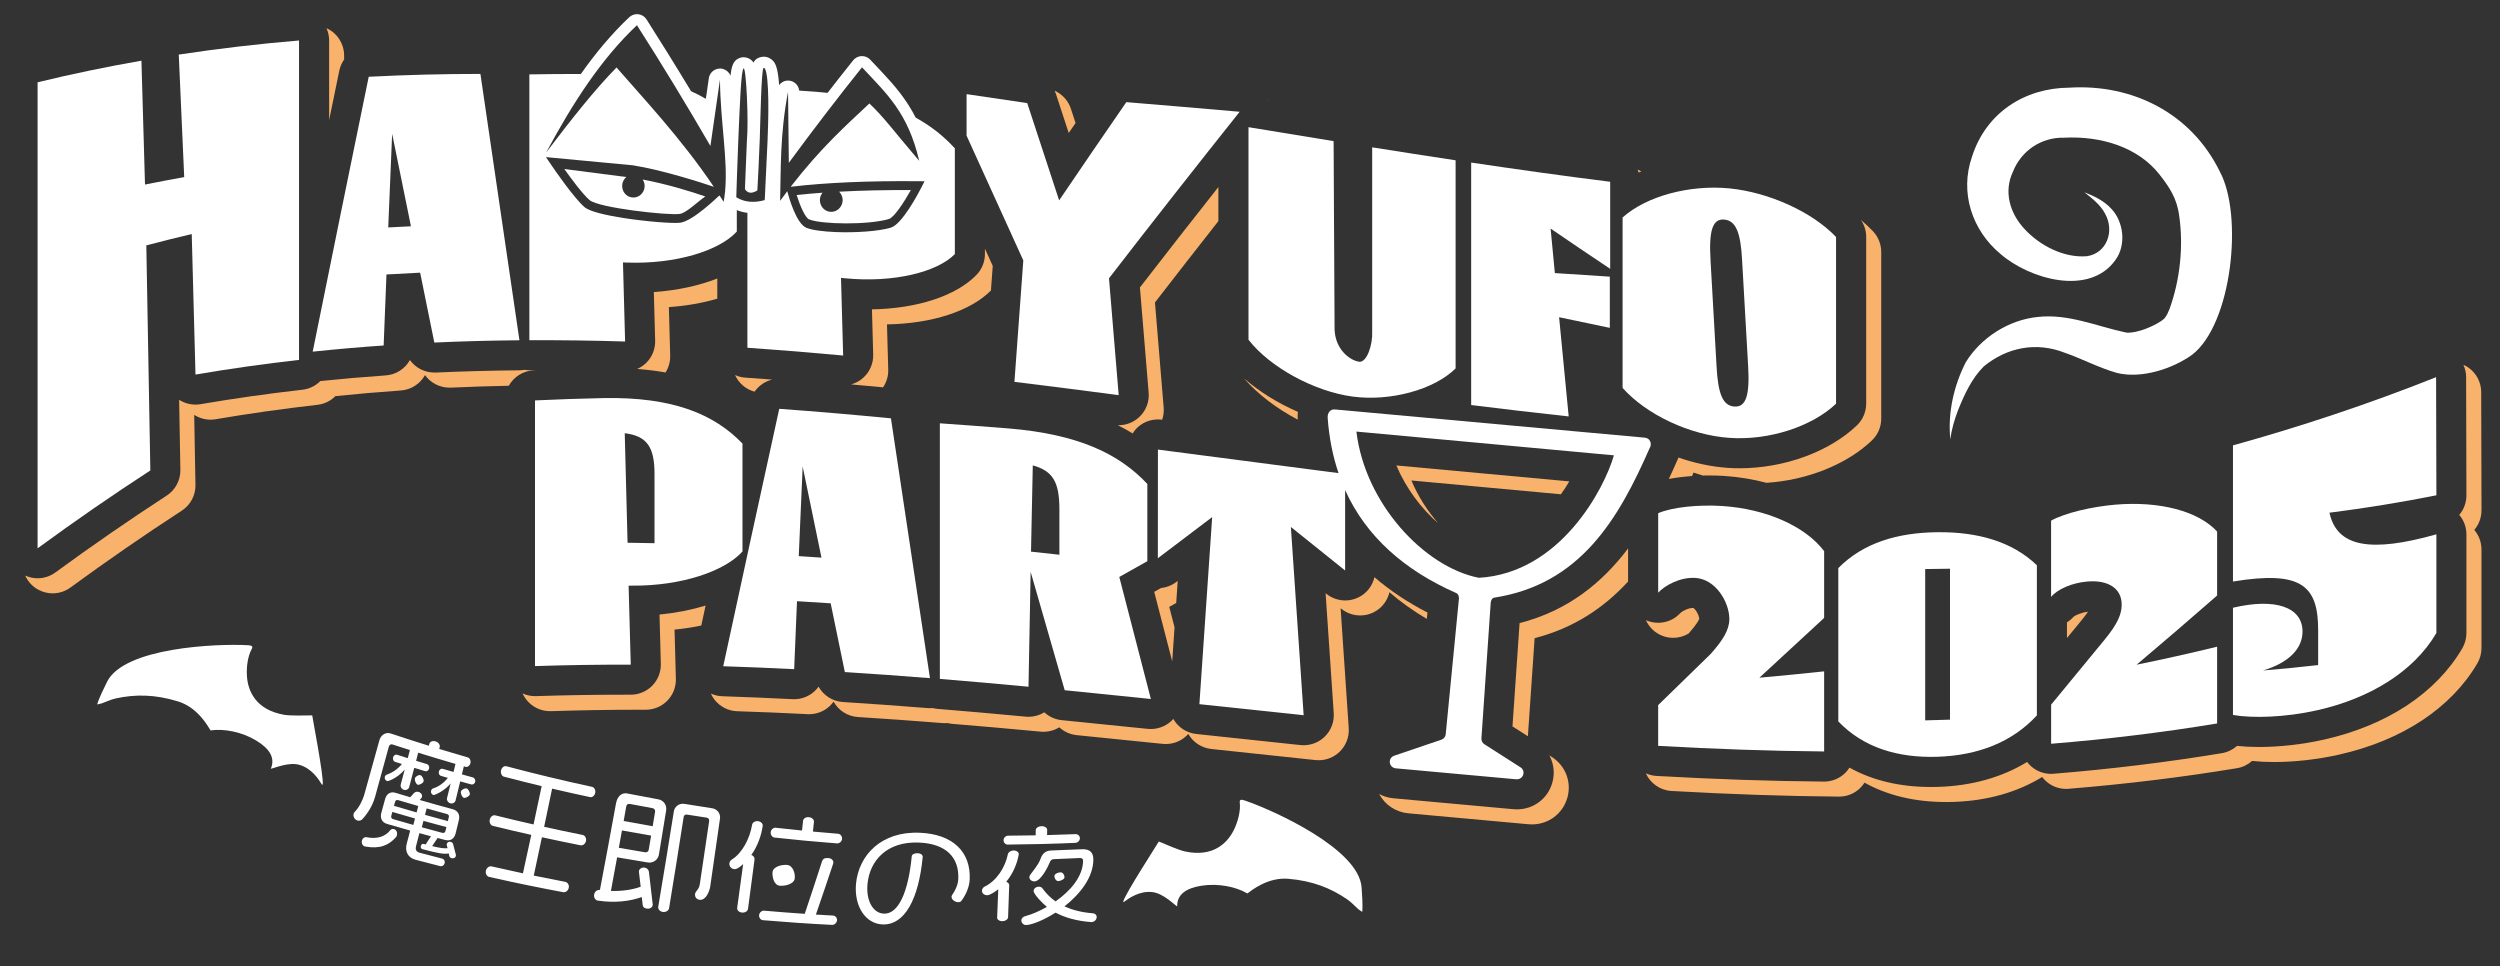<?xml version="1.0" encoding="UTF-8"?><svg id="a" xmlns="http://www.w3.org/2000/svg" width="665" height="257" viewBox="0 0 665 257"><rect x="0" y="0" width="665" height="257" fill="#333333" stroke="none"/><defs><style>.j{fill:#fff;}.k{fill:none;}.l{fill:#f9b26b;}</style></defs><g id="b"><path class="k" d="M236.28,98.33c.05,1.69-.45,3.34-1.38,4.72.96.09,1.91.18,2.88.28,2.66.26,4.94,1.82,6.2,4.05.18-.21.38-.41.58-.61,1.49-1.39,3.44-2.15,5.46-2.15.18,0,.37,0,.55.02,3.97.27,8.1.58,12.33.9-.76-1.33-1.15-2.9-1.03-4.54l1.73-23.71c-5.44,5.48-15.7,8.82-27.65,9.02l.33,12.03Z"/><path class="k" d="M178.28,94.61c.04,1.59-.4,3.14-1.23,4.47,8.79,1.57,16.03,4.72,22.06,9.58.12-.54.24-1.08.36-1.62.23-1.05.66-2,1.25-2.84-2.33-.63-4.22-2.28-5.19-4.43-2.79-1.26-4.71-4.06-4.71-7.29v-13.02c-3.93,1.15-8.29,1.92-12.88,2.24l.35,12.92Z"/><path class="k" d="M382.6,139.23c3.67,3.19,7.63,5.44,11.35,6.39,9.59-.96,16.64-7.58,21.26-14.14l-39.78-3.67c1.79,4.25,4.3,8.13,7.17,11.42Z"/><path class="k" d="M309.55,108.45c.09,1.1-.06,2.19-.4,3.21,6.95.9,13.91,1.81,20.86,2.73,5.23.69,10.45,1.36,15.68,2.04-.22-1.56-.39-3.14-.5-4.75,0-.02,0-.04,0-.06-5.61-2.95-10.65-6.76-14.29-10.99-1.94-1.7-3.69-3.5-5.13-5.37-1.08-1.4-1.67-3.12-1.67-4.89v-31.53c-5.74,7.3-11.38,14.53-16.87,21.63l2.32,27.99Z"/><path class="k" d="M450.26,126.2c-.06.15-.13.3-.2.44,1.06-.07,2.03-.12,2.87-.14-.83-.24-1.66-.51-2.49-.79-.06.16-.11.33-.18.49Z"/><path class="k" d="M311.02,161.43c.47,1.81.94,3.62,1.41,5.43.15-2.15.29-4.3.44-6.45,0,0-.02,0-.03,0-.61.34-1.21.68-1.82,1.02Z"/><path class="l" d="M87.54,32c.9-4.4,1.81-8.81,2.71-13.19.23-1.1.68-2.11,1.29-2.99v-1.04c0-2.24-.94-4.37-2.58-5.89-.63-.58-1.35-1.05-2.12-1.39.46,1.02.71,2.14.71,3.28v21.23Z"/><path class="l" d="M141.94,98.51c.22-.01.44-.02.66-.03-.92,0-1.78,0-1.79,0-.43,0-.85-.04-1.27-.11-.43.07-.86.12-1.29.13-7.56.07-15.08.27-22.35.6-.12,0-.25,0-.37,0-2.63,0-5.03-1.29-6.49-3.33-1.28,2.29-3.66,3.9-6.44,4.09-5.84.41-11.68.91-17.39,1.5-1.24,1.25-2.9,2.1-4.77,2.31-9.15,1.04-18.27,2.33-27.09,3.84-.45.08-.9.11-1.35.11-1.54,0-3.05-.44-4.35-1.28l.33,18.64c.05,2.76-1.33,5.35-3.64,6.85-9.96,6.48-19.93,13.36-29.62,20.45-1.4,1.02-3.06,1.54-4.73,1.54-1.12,0-2.24-.25-3.29-.72.74,1.64,2.01,3.02,3.68,3.86,1.14.58,2.38.87,3.62.87,1.67,0,3.33-.52,4.73-1.54,9.69-7.09,19.66-13.98,29.62-20.45,2.31-1.5,3.69-4.09,3.64-6.85l-.33-18.64c1.3.84,2.81,1.28,4.35,1.28.45,0,.9-.04,1.35-.11,8.82-1.51,17.94-2.8,27.09-3.84,1.87-.21,3.52-1.06,4.77-2.31,5.71-.59,11.55-1.09,17.39-1.5,2.78-.19,5.16-1.79,6.44-4.09,1.47,2.04,3.86,3.33,6.49,3.33.12,0,.25,0,.37,0,5.05-.23,10.21-.39,15.43-.5,1.31-2.34,3.75-3.96,6.61-4.1Z"/><path class="l" d="M169.51,98.14c2.63.2,5.14.51,7.53.94.83-1.33,1.27-2.88,1.23-4.47l-.35-12.92c4.6-.32,8.95-1.09,12.88-2.24v-5.37c-4.88,1.92-10.66,3.17-16.88,3.61l.35,12.92c.06,2.2-.79,4.33-2.35,5.88-.7.7-1.52,1.25-2.41,1.64Z"/><path class="l" d="M200.71,104.19c1.11-1.6,2.78-2.76,4.69-3.22-2.41-.18-4.8-.36-7.15-.52-.97-.07-1.89-.31-2.73-.69.97,2.15,2.86,3.8,5.19,4.43Z"/><path class="l" d="M234.89,103.04c.94-1.38,1.43-3.02,1.38-4.72l-.33-12.03c11.95-.2,22.21-3.53,27.65-9.02l.48-6.54c-.69-1.52-1.39-3.06-2.08-4.58v1.42c0,2.08-.81,4.09-2.27,5.58-5.41,5.56-15.74,8.94-27.78,9.14l.33,12.03c.06,2.29-.86,4.49-2.53,6.06-.96.9-2.12,1.54-3.36,1.87,2.79.25,5.62.51,8.51.78Z"/><path class="l" d="M337.3,26.57c-.08-.04-.16-.07-.25-.11.01.03.03.05.04.08.07.01.14.02.21.03Z"/><path class="l" d="M297.58,113.11c-.09,0-.18-.01-.27-.02,1.37.68,2.7,1.41,3.96,2.2.4-.63.89-1.22,1.46-1.73,1.47-1.29,3.35-1.99,5.28-1.99.34,0,.69.02,1.03.07.03,0,.07,0,.1.01.34-1.02.49-2.11.4-3.21l-2.32-27.99c5.49-7.1,11.13-14.33,16.87-21.63v-9.07c-7.12,9.02-14.11,17.96-20.87,26.71l2.32,27.99c.2,2.41-.7,4.79-2.46,6.45-1.5,1.43-3.48,2.21-5.52,2.21Z"/><path class="l" d="M284.28,35.37c.6-.88,1.22-1.77,1.82-2.65-.41-1.26-.83-2.52-1.24-3.78-.71-2.17-2.3-3.9-4.33-4.81.12.26.24.53.33.81,1.14,3.48,2.28,6.96,3.42,10.43Z"/><path class="l" d="M345.19,111.61c-.05-.69-.02-1.38.06-2.05-5.3-2.29-10.29-5.38-14.35-8.93,3.64,4.22,8.68,8.03,14.29,10.99Z"/><path class="l" d="M436.57,45.61c-.31-.2-.64-.37-.98-.52.12.26.22.53.31.8.22-.09.44-.18.67-.27Z"/><path class="l" d="M496.4,107.38c0,2.18-.89,4.27-2.47,5.78-7.36,7.03-19.33,11.4-31.22,11.4-1.1,0-2.2-.04-3.27-.12-4.3-.3-8.72-1.26-12.99-2.74-.06.16-.11.33-.18.49-.76,1.75-1.55,3.49-2.36,5.21,2.15-.41,4.29-.64,6.17-.77.07-.15.13-.3.2-.44.07-.16.12-.33.18-.49.83.28,1.65.55,2.49.79.61-.02,1.15-.02,1.59-.02,1.39,0,2.79.04,4.14.13,3.91.26,7.67.89,11.21,1.83,10.82-.7,21.35-4.88,28.05-11.29,1.58-1.51,2.47-3.6,2.47-5.78v-44.34c0-2.05-.79-4.02-2.2-5.51-.98-1.03-2.05-2.03-3.19-2.99.9,1.32,1.39,2.88,1.39,4.5v44.34Z"/><path class="l" d="M175.43,163.47l.35,13.11c.06,2.16-.76,4.25-2.27,5.8-1.51,1.54-3.57,2.41-5.73,2.41,0,0-1.73,0-1.73,0-7.97,0-15.86.13-23.48.38-.09,0-.18,0-.27,0-1.14,0-2.26-.25-3.29-.72.41.91.99,1.76,1.73,2.47,1.49,1.45,3.49,2.25,5.56,2.25.09,0,.18,0,.27,0,7.61-.25,15.51-.38,23.48-.38,0,0,1.72,0,1.73,0,2.16,0,4.22-.87,5.73-2.41,1.51-1.55,2.33-3.64,2.27-5.8l-.35-13.11c2.44-.23,4.82-.6,7.11-1.08.38-1.77.77-3.54,1.15-5.31-3.78,1.15-7.92,1.97-12.26,2.39Z"/><path class="l" d="M311.81,175.93c.21-3.02.41-6.05.62-9.07-.47-1.81-.94-3.62-1.41-5.43.61-.34,1.21-.68,1.82-1.02,0,0,.02,0,.03,0,.13-1.96.27-3.93.4-5.89-.14.11-.28.21-.42.32-1.19.91-2.58,1.42-4.01,1.57-.61.34-1.21.68-1.82,1.02,1.6,6.18,3.19,12.34,4.79,18.5Z"/><path class="l" d="M452,164.61c-.07-1.04-.98-2.58-1.6-2.9h-.06c-1.3,0-2.91.89-3.37,1.35-1.54,1.7-3.69,2.6-5.89,2.6-.97,0-1.95-.18-2.9-.54-.13-.05-.25-.12-.38-.18.84,1.88,2.38,3.41,4.38,4.18.94.37,1.93.54,2.9.54,1.41,0,2.8-.38,4.03-1.1.04-.04.08-.08.12-.11,2.2-2.49,2.69-3.56,2.78-3.85Z"/><path class="l" d="M551.61,164.02c-.53.61-1.14,1.11-1.8,1.52v4.18c1.27-1.55,2.55-3.09,3.82-4.65.81-.99,1.38-1.76,1.78-2.36-1.99.26-3.42,1.01-3.81,1.31Z"/><path class="l" d="M660.08,135.75l-.08-31.44c0-2.65-1.32-5.12-3.52-6.61-.38-.26-.79-.47-1.21-.66.46,1.01.72,2.12.72,3.27l.08,31.44c0,1.97-.71,3.8-1.91,5.21,1.22,1.43,1.91,3.27,1.91,5.19v26.25c0,1.42-.38,2.81-1.09,4.04-6.97,11.91-20.05,20.54-36.83,24.3-5.56,1.26-11.71,1.96-17.29,1.96-2.1,0-4.04-.1-5.81-.29-1.1.98-2.47,1.67-4.01,1.93-14.42,2.39-29.49,4.24-44.81,5.48-.22.02-.43.03-.65.03-2,0-3.94-.75-5.42-2.12-.35-.32-.66-.68-.94-1.05-6.63,4.06-14.6,6.33-23.55,6.63-.68.02-1.35.03-2.02.03-8.29,0-15.54-1.73-21.69-5.15-.32.5-.68.97-1.11,1.39-1.5,1.49-3.52,2.32-5.63,2.32-.02,0-.05,0-.07,0-14.17-.12-28.73-.61-44.52-1.5-1.01-.06-1.96-.3-2.84-.7,1.19,2.64,3.77,4.52,6.84,4.7,15.79.89,30.36,1.38,44.52,1.5.02,0,.05,0,.07,0,2.11,0,4.13-.83,5.63-2.32.43-.42.79-.89,1.11-1.39,6.15,3.41,13.4,5.15,21.69,5.15.67,0,1.34-.01,2.02-.03,8.95-.3,16.92-2.56,23.55-6.63.28.37.59.73.94,1.05,1.48,1.37,3.42,2.12,5.42,2.12.22,0,.43,0,.65-.03,15.32-1.25,30.39-3.09,44.81-5.48,1.54-.26,2.92-.95,4.01-1.93,1.77.19,3.71.29,5.81.29,5.58,0,11.73-.7,17.29-1.96,16.78-3.76,29.86-12.39,36.83-24.3.72-1.23,1.09-2.62,1.09-4.04v-26.25c0-1.92-.69-3.76-1.91-5.19,1.2-1.41,1.92-3.24,1.91-5.21Z"/><path class="l" d="M375.43,127.81l39.78,3.67c.81-1.15,1.56-2.31,2.22-3.43l-46-4.24c2.59,6.14,6.65,11.49,11.17,15.42-2.87-3.29-5.38-7.16-7.17-11.42Z"/><path class="l" d="M412.9,208.26c-1.23,4.21-5,7.03-9.39,7.03h0c-.3,0-.6-.01-.91-.04l-31.98-2.91c-1.35-.12-2.62-.52-3.76-1.13,1.51,2.84,4.38,4.82,7.76,5.13l31.98,2.91c.31.03.61.04.91.04h0c4.39,0,8.16-2.83,9.39-7.03,1.22-4.17-.44-8.56-4.12-10.91l-.65-.42c1.19,2.19,1.51,4.79.77,7.33Z"/><path class="l" d="M404.21,165.75l-1.89,27.48,4.1,2.61,1.79-26.09c10.49-2.7,18.47-8.12,24.86-15.06v-8.8c-6.99,9.23-16.06,16.56-28.86,19.86Z"/><path class="l" d="M365.6,153.54c-.54,2.33-2.09,4.33-4.3,5.39-1.1.53-2.29.79-3.47.79-1.78,0-3.54-.59-4.99-1.74-.08-.06-.15-.12-.23-.18l2.16,31.89c.16,2.36-.73,4.66-2.43,6.3-1.5,1.44-3.49,2.24-5.55,2.24-.28,0-.56-.01-.84-.04-5.87-.62-11.74-1.24-17.61-1.87l-10.13-1.08c-2.65-.28-4.87-1.83-6.11-4-1.52,1.71-3.7,2.68-5.97,2.68-.28,0-.55-.01-.83-.04-8.55-.89-16.03-1.65-22.87-2.32-1.77-.17-3.39-.92-4.64-2.08-1.26.78-2.71,1.19-4.2,1.19-.25,0-.5-.01-.75-.04-8.37-.79-16.05-1.46-23.48-2.07-.45-.04-.88-.12-1.3-.22-.23.02-.46.04-.69.04-.21,0-.42,0-.64-.03-7.78-.62-15.35-1.16-22.5-1.61-2.77-.17-5.19-1.76-6.49-4.09-.32.45-.69.87-1.11,1.25-1.48,1.35-3.4,2.09-5.39,2.09-.14,0-.27,0-.41-.01-6.36-.32-12.66-.58-18.71-.78-1.06-.03-2.09-.29-3.04-.72.26.58.59,1.13.98,1.64,1.46,1.87,3.68,3,6.05,3.07,6.06.19,12.35.45,18.71.78.14,0,.27.01.41.01,1.99,0,3.91-.74,5.39-2.09.42-.38.79-.8,1.11-1.25,1.3,2.33,3.72,3.92,6.49,4.09,7.15.45,14.72.99,22.5,1.61.21.02.42.03.64.03.23,0,.46-.02.69-.04.42.11.85.19,1.3.22,7.43.61,15.12,1.28,23.48,2.07.25.02.5.04.75.04,1.49,0,2.94-.42,4.2-1.19,1.25,1.15,2.87,1.9,4.64,2.08,6.84.67,14.32,1.43,22.87,2.32.28.03.56.04.83.04,2.27,0,4.44-.97,5.97-2.68,1.23,2.16,3.45,3.72,6.11,4l10.13,1.08c5.87.62,11.74,1.25,17.61,1.87.28.03.56.04.84.04,2.06,0,4.05-.8,5.55-2.24,1.7-1.64,2.59-3.95,2.43-6.3l-2.16-31.89c.08.06.15.12.23.18,1.44,1.15,3.21,1.74,4.99,1.74,1.18,0,2.37-.26,3.47-.79,2.21-1.06,3.76-3.07,4.3-5.39,3,2.59,6.32,4.96,9.94,7.1l.17-1.7c-5.28-2.71-9.99-5.85-14.1-9.4Z"/><path class="j" d="M79.54,95.74V10.77c-10.66.89-21.32,2.13-31.99,3.75.48,10.87.96,21.73,1.45,32.59-3.48.62-6.96,1.28-10.43,1.98-.32-10.98-.63-21.96-.95-32.95-9.21,1.61-18.41,3.51-27.62,5.75v123.96c10-7.32,19.99-14.21,29.99-20.71-.36-19.95-.71-39.91-1.07-59.87,4.03-1.06,8.05-2.07,12.08-3.02.33,12.47.67,24.93,1,37.38,9.18-1.57,18.36-2.86,27.54-3.9Z"/><path class="j" d="M138.17,90.51c-3.46-23.56-6.92-47.18-10.38-70.85-9.9,0-19.81.25-29.71.76-4.97,24.18-9.94,48.55-14.9,73.12,6.29-.66,12.58-1.21,18.87-1.64.25-6.3.5-12.59.75-18.89,2.99-.18,5.97-.34,8.96-.48,1.26,6.2,2.52,12.4,3.77,18.59,7.55-.35,15.09-.54,22.64-.61ZM103.27,60.5c.35-8.31.69-16.61,1.04-24.92,1.67,8.21,3.33,16.41,5,24.61-2.01.09-4.02.19-6.04.31Z"/><path class="j" d="M257.11,25.05v11.04c5.03,11.1,10.06,22.16,15.09,33.18-.79,10.76-1.57,21.52-2.36,32.3,9.24,1.13,18.49,2.32,27.73,3.54-.86-10.35-1.72-20.71-2.58-31.08,11.59-15.02,23.18-29.76,34.76-44.3-10.05-.87-20.1-1.74-30.15-2.56-5.96,8.63-11.91,17.34-17.87,26.13-2.83-8.6-5.66-17.23-8.49-25.88-5.38-.81-10.77-1.61-16.15-2.38Z"/><path class="j" d="M387.19,98v-55.36c-7.4-1.12-14.79-2.27-22.19-3.45v49.01c.19,3.38-1.4,8.31-3.47,8.02-2.36-.33-6.25-3.09-6.53-8.45-.09-16.74-.18-33.48-.26-50.23-7.55-1.22-15.09-2.46-22.64-3.71v56.53c5.66,7.32,17.45,13.74,27.64,15.12,10.09,1.37,21.79-1.84,27.45-7.48Z"/><path class="j" d="M391.33,43.26v64.48c8.65,1.08,17.29,2.09,25.94,3.03-.85-8.79-1.7-17.58-2.55-26.39,4.5.97,8.99,1.91,13.49,2.83,0-4.54,0-9.08,0-13.62-4.87-.29-9.75-.61-14.62-.95-.38-3.94-.75-7.89-1.13-11.84,5.28,3.62,10.57,7.19,15.85,10.71v-23.16c-12.33-1.54-24.65-3.27-36.98-5.11Z"/><path class="j" d="M431.61,57.85v45.34c6.32,7.09,17.83,12.55,28.39,13.28,10.56.76,22.07-3.05,28.39-9.09v-44.34c-6.32-6.65-17.83-11.89-28.39-12.93-10.57-1.02-22.07,2.06-28.39,7.74ZM463.4,69.24c.53,9.36,1.07,18.71,1.6,28.06.47,7.91-.57,11.06-3.68,10.84-3.02-.22-4.34-3.29-4.72-10.77-.53-9.38-1.07-18.77-1.6-28.17-.47-7.95.57-11.09,3.68-10.79,3.02.29,4.34,3.36,4.72,10.82Z"/><path class="j" d="M197.5,146.7v-28.71c-7.55-7.83-18.49-12.44-36.98-12.1-6.07.13-12.14.33-18.21.62v70.67c8.49-.28,16.98-.4,25.47-.38-.19-7-.38-14.01-.57-21.02.31,0,.63,0,.94,0,13.11.12,24.71-3.87,29.34-9.08ZM174.1,144.49c-2.39-.05-4.78-.09-7.17-.12-.25-9.71-.5-19.42-.75-29.14,5.94.74,7.92,3.71,7.92,10.8v18.47Z"/><path class="j" d="M247.37,180.39c-3.46-22.96-6.92-46-10.38-69.11-9.9-.96-19.81-1.82-29.71-2.53-4.97,22.66-9.94,45.48-14.9,68.47,6.29.2,12.58.46,18.87.78.25-6.03.5-12.06.75-18.08,2.99.17,5.97.36,8.96.56,1.26,6.1,2.52,12.2,3.77,18.29,7.55.47,15.09,1.02,22.64,1.62ZM212.47,147.93c.35-7.95.69-15.91,1.04-23.85,1.67,8.09,3.33,16.18,5,24.25-2.01-.14-4.02-.27-6.04-.4Z"/><path class="j" d="M305.19,149.29v-20.56c-7.55-8.07-18.49-13.26-36.98-14.77-6.07-.48-12.14-.94-18.21-1.36v67.99c7.86.64,15.72,1.34,23.58,2.08.19-10.19.38-20.38.57-30.56,3.02,10.52,6.04,21.02,9.06,31.49,7.64.75,15.28,1.53,22.92,2.33-2.8-10.79-5.6-21.61-8.4-32.46,2.48-1.4,4.97-2.8,7.45-4.19ZM281.8,147.56c-2.52-.28-5.03-.55-7.55-.82.16-7.65.31-15.3.47-22.95,5.47,1.51,7.08,4.58,7.08,11.78v12Z"/><path class="j" d="M460,164.73c0,2.78-1.7,5.57-5,9.26-4.64,4.53-9.29,9.05-13.93,13.57v10.84c14.72.83,29.43,1.36,44.15,1.49,0-7.1,0-14.21,0-21.31-5.74.62-11.48,1.18-17.22,1.69,5.74-5.28,11.48-10.58,17.22-15.9,0-5.92,0-11.84,0-17.76-5-6.62-15.38-11.24-27.07-12.01-6.41-.41-13.39.31-17.07,1.91v21.14c1.7-1.87,5.78-4.19,9.93-3.92,5.38.35,9,6.43,9,11Z"/><path class="j" d="M541.81,190.29v-39.93c-6.6-6.34-15.75-8.89-26.41-8.79-10.66.1-19.81,2.84-26.41,9.54v40.79c6.6,6.9,15.75,9.76,26.41,9.4,10.66-.35,19.81-3.83,26.41-11.01ZM518.7,191.43c-2.2.08-4.4.14-6.6.19,0-13.42,0-26.84,0-40.25,2.2-.02,4.4-.05,6.6-.09v40.15Z"/><path class="j" d="M562.66,134.24c-6.41.56-13.39,2.22-17.07,4.25v20.27c1.7-2.02,5.56-3.75,9.72-4.08,5.38-.44,9.06,1.77,9.06,6.15,0,2.66-1.23,5.29-4.53,9.31-4.75,5.8-9.5,11.56-14.24,17.3v10.4c14.72-1.2,29.43-2.96,44.15-5.4v-20.42c-7.14,1.75-14.28,3.34-21.41,4.79,7.14-6.03,14.28-12.16,21.41-18.4v-17.02c-5-5.47-15.38-8.15-27.07-7.15Z"/><path class="j" d="M648,100.33c-18.01,7.17-36.02,13.14-54.03,18.14v36.22c18.27-3.01,22.66,1.12,22.66,12.94v9.28c-4.89.56-9.79,1.04-14.68,1.44,6.7-1.99,10.52-5.71,10.52-10.35,0-6.62-7.4-8.97-18.5-6.34v28.52c5.09.9,13.87.68,22.43-1.26,13.64-3.06,25.55-10.06,31.68-20.54v-26.25c-17.57,4.96-26.47,3.36-28.44-5.75,9.48-1.21,18.96-2.74,28.44-4.63-.03-10.48-.05-20.96-.08-31.44Z"/><path class="j" d="M438.93,119c.51-1.16-.11-2.47-1.4-2.58l-82.47-7.51c-1.25-.11-1.98.98-1.9,2.2.38,5.34,1.36,10.24,2.89,14.74-16.01-2.06-32.03-4.19-48.04-6.26,0,9.63-.01,19.27-.02,28.9,4.82-3.68,9.63-7.32,14.45-10.94-1.13,16.56-2.26,33.15-3.4,49.76,9.24.98,18.49,1.97,27.73,2.94-1.13-16.67-2.26-33.37-3.4-50.08,4.81,3.88,9.62,7.74,14.43,11.58v-21.39c5.6,12.41,15.84,21.36,29.57,27.4.56.25.76.94.7,1.54l-3.51,36c-.06.64-.48,1.2-1.1,1.44l-12.67,4.3c-1.73.7-1.34,3.17.52,3.34l31.98,2.91c1.86.17,2.72-2.19,1.15-3.19l-9.58-6.12c-.55-.35-.86-.98-.8-1.62l2.47-36.03c.06-.57.34-1.26.92-1.35,22.85-3.55,33.04-20.76,41.44-39.98ZM393.36,153.69c-14.55-2.86-30.28-19.8-32.56-38.89l68.5,6.32c-2.49,8.71-14.18,31.34-35.95,32.58Z"/><path class="j" d="M154.49,19.68c-4.56,0-9.12.02-13.68.11v70.71c8.49-.04,16.98.08,25.47.34-.19-7.01-.38-14.03-.57-21.04.31.01.63.02.94.04,13.11.49,24.71-3.16,29.34-8.24v-5.71c.9.36,1.84.61,2.82.73v35.88c8.49.59,16.98,1.28,25.47,2.07-.19-6.88-.38-13.76-.57-20.65.31.03.63.06.94.09,13.11,1.31,24.71-1.67,29.34-6.42v-28.13c-2.89-3.17-6.29-5.91-10.41-8.17-2.53-4.96-5.64-8.55-8.93-12.06-.48-.51-.96-1.02-1.44-1.53-.57-.6-1.14-1.21-1.73-1.83-.57-.61-1.36-.95-2.19-.95-.04,0-.08,0-.11,0-.87.03-1.68.44-2.23,1.12-.36.44-.71.9-1.07,1.35-1.91,2.4-3.83,4.83-5.74,7.31-1.02-.11-2.05-.21-3.12-.29-1.48-.11-2.95-.21-4.43-.31-.15-1.4-1.27-2.53-2.7-2.66-.09,0-.18-.01-.27-.01-.95,0-1.81.46-2.37,1.18-.35-5.1-1.19-5.97-1.68-6.49-.21-.22-.45-.39-.7-.55-.51-.31-1.08-.49-1.69-.49-.17,0-.39.02-.56.05-.33.06-.6.15-.86.26-.6.25-1.02.65-1.32,1.25-.11-.16-.22-.28-.33-.41-.48-.53-1.17-.87-1.88-.97-.13-.02-.27-.04-.4-.04-.27,0-.55.04-.81.11-.33.09-.61.22-.86.37-1.18.72-1.6,2.14-1.85,4.42-.32-.82-1-1.45-1.84-1.73-.24-.08-.48-.14-.75-.16-.07,0-.13,0-.2,0-.45,0-.88.11-1.27.29-.88.42-1.55,1.25-1.7,2.28l-.79,5.49c-1.24-.73-2.55-1.4-3.93-2.02-2.14-3.55-4.29-7.05-6.45-10.52-1.8-2.9-3.61-5.77-5.41-8.6-.48-.75-1.27-1.25-2.16-1.36-.12-.02-.25-.02-.37-.02-.76,0-1.49.29-2.05.81-2.3,2.16-4.55,4.55-6.78,7.18-2.06,2.43-4.09,5.07-6.12,7.95ZM229.29,17.9c6.59,7.05,12.25,12.1,15.22,24.89-7.02-8.24-9.22-11.42-13.25-15.27-6.19,5.83-12.79,11.65-20.93,22.15h.08c9.52-1.11,20.56-1.58,33.74-1.47l1.78.02-.9,1.76c-.83,1.61-5.1,9.69-8.07,10.58-3.31.99-9.52,1.38-14.72,1.17-3.35-.14-6.28-.52-7.77-1.15-2.66-1.13-4.6-8.01-4.96-9.38l-.09-.34c-.63.83-1.26,1.67-1.91,2.56.24-8.27-.09-17.53,2.11-29l.21,18.89c6.35-8.64,12.84-17.12,19.46-25.4ZM204.19,36.96c-.27,6.04-.71,14.94-.71,15.03l-.07,1.24c-2.84.79-5.37.58-7.56-.76,0,0,.36-11.31.53-15.08.4-9.12.74-19.01,1.43-19.2.69-.19,1.35,14.29.87,19.1l-.53,13.03c.77,1.17,1.89,1.21,3.31.33.14-2.66.48-9.06.64-13.73.16-4.58.41-18.75,1.02-18.86,1.24-.22,1.5,9.01,1.06,18.89ZM169.44,6.73c6.74,10.54,13.24,21.25,19.53,32.1l2.54-17.65c.12,11.54,2.15,21.27,1.37,29.62l.08.03-.09.06c-.09.95-.21,1.89-.38,2.8-.36-.57-.72-1.13-1.09-1.7l-.23.17c-.26.2-6.77,6.61-10.22,7.08-1.84.25-8.89-.28-15.16-1.26-4.67-.73-8.91-1.72-10.23-2.82-2.87-2.4-8.53-10.7-8.76-11.05l-1.58-2.32,23.11,2.18c7.81,1.23,18.17,4.57,21.55,5.72-8.68-12.89-19.06-23.88-25.88-31.74-5.75,5.85-12.14,13.92-18.72,22.62,7-13.08,14.69-24.98,24.15-33.86Z"/><path class="j" d="M215.22,58.35c3.2,1.36,15.79,1.53,21.23-.09,1.33-.4,3.94-4.3,5.84-7.7-6.94-.03-13.26.11-19.08.43.64.64,1.02,1.56.92,2.55-.17,1.71-1.66,2.97-3.32,2.8-1.66-.17-2.87-1.69-2.7-3.41.06-.64.31-1.21.68-1.67-2.38.17-4.67.38-6.88.62.86,2.73,2.25,6.03,3.31,6.48Z"/><path class="j" d="M170.96,47.76c.37.57.57,1.27.5,2.01-.17,1.69-1.64,2.93-3.28,2.76-1.64-.16-2.83-1.67-2.67-3.36.08-.84.49-1.58,1.09-2.08l-16.49-2.13c1.89,2.65,4.99,6.82,6.75,8.29,2.45,2.05,20.79,4.09,23.93,3.66,1.8-.25,4.62-3.16,6.82-4.64-3.56-1.27-10.34-3.33-16.66-4.52Z"/><path id="d" class="j" d="M85.62,208.7c-.82-1.37-2.73-4.4-6.12-5.29-2.78-.73-6.5.92-7.47,1.08,1.23-2.85-.26-5.33-3.94-7.54-3.78-2.26-8.49-3.19-12.08-2.66-.78-1.25-3.45-6.12-8.68-7.72-6.1-1.87-11.29-1.93-16.52-.79-1.35.29-2.46.87-3.69,1.3-.31.11-.67.16-1.27.3.4-1.53,2.01-4.76,2.62-6,4.52-9.18,29.17-10.22,37.56-9.75,1.04.06,1.27.37.95.96-1.13,2.06-1.48,5.04-1.28,7.48.3,3.7,2.29,8.73,9.85,10.06,1.77.31,5.63.18,7.5.16-.02.17,3.13,16.42,2.79,18.41h-.22Z"/><path id="e" class="j" d="M298.96,239.92c1.27-.96,4.18-3.06,7.65-2.61,2.85.36,5.68,3.29,6.52,3.8-.07-3.1,2.24-4.85,6.48-5.51,4.35-.68,9.07.22,12.19,2.06,1.19-.87,5.49-4.38,10.94-3.9,6.36.55,11.19,2.44,15.61,5.46,1.14.78,1.95,1.73,2.93,2.59.25.22.56.4,1.07.76.2-1.57-.07-5.17-.17-6.55-.75-10.2-23.21-20.41-31.16-23.12-.98-.33-1.32-.13-1.24.54.27,2.33-.52,5.22-1.62,7.42-1.67,3.32-5.4,7.23-12.9,5.64-1.76-.38-5.29-1.94-7.01-2.66-.04.16-9.06,14.05-9.49,16.02l.21.07Z"/><g id="f"><path class="j" d="M125.4,208.67c-.99-.27-1.99-.55-2.98-.82-.41,1.7-.83,3.41-1.25,5.12-.12.47-.7.89-1.37.71-.67-.18-1.02-.86-.9-1.34.33-1.31.65-2.63.97-3.94-1.06,1.26-2.56,2.37-4.3,3.04-.11.04-.25.04-.34.01-.38-.11-.7-.6-.58-1.08.07-.27.23-.52.54-.65,1.51-.44,3.02-1.58,3.93-2.81-.62-.18-1.24-.36-1.86-.54-.38-.11-.66-.6-.52-1.17.13-.51.61-.81.99-.7.96.28,1.93.56,2.9.84.17-.7.34-1.4.52-2.1,0,0,.03,0,.04-.03-3.34-.97-6.67-1.97-9.98-3,0,.03.02.04.02.04-.18.71-.37,1.41-.55,2.12.97.3,1.94.6,2.91.89.38.11.68.65.55,1.16-.15.58-.65.83-1.03.72-.98-.29-1.95-.59-2.92-.89-.45,1.72-.9,3.44-1.36,5.16-.13.48-.75.88-1.38.69-.7-.21-.99-.89-.87-1.37.36-1.35.72-2.7,1.08-4.04-1.09,1.29-2.63,2.45-4.37,3.06-.11.04-.25.04-.34,0-.38-.12-.74-.57-.58-1.15.06-.21.23-.45.61-.59,1.43-.48,2.98-1.56,3.92-2.79-.62-.19-1.23-.39-1.85-.58-.34-.11-.65-.62-.49-1.2.14-.52.65-.8,1-.69.97.31,1.93.62,2.9.92.19-.71.37-1.41.56-2.12,0,0,.03,0,.04-.02-1.57-.5-3.13-1-4.69-1.51-.43-.14-.82.14-.95.62-1.21,4.43-2.42,8.87-3.65,13.31-.65,2.34-1.94,4.38-3.36,5.93-.3.32-.78.55-1.36.37-.77-.24-1.18-1.12-.98-1.81.05-.17.13-.34.28-.48,1.07-1.06,2.08-2.92,2.58-4.71,1.35-4.79,2.68-9.56,3.99-14.34.4-1.45,1.73-2.24,3.02-1.8,3.36,1.12,6.74,2.21,10.13,3.26.04-.15.08-.3.11-.44.17-.65.85-.98,1.72-.71.78.24,1.21.92,1.05,1.57-.04.15-.07.29-.11.44,2.52.77,5.06,1.51,7.59,2.24.47.13.88.79.7,1.54-.18.74-.83,1.1-1.31.97-.15-.04-.29-.08-.44-.13-.17.71-.34,1.42-.52,2.13.99.28,1.98.56,2.97.83.35.1.69.62.58,1.13-.14.57-.67.82-1.02.73ZM105.28,222.75c-1.87,2.05-4.18,3.15-8.19,2.42-.03,0-.07-.02-.1-.03-.49-.14-.93-.83-.7-1.63.16-.55.68-.92,1.18-.81,2.88.59,5.1-.22,6.35-1.89.24-.23.59-.38.95-.28.77.22.98,1.02.81,1.64-.06.24-.15.44-.3.58ZM120.16,228.29c-.36-.09-.56-.28-.65-.63-.05-.22-.1-.43-.15-.65-1.28.25-2.88-.04-7.02-1.14-.29-.08-.52-.43-.4-.87.11-.41.47-.6.76-.52.17.05.35.09.52.14.48-.72.95-1.45,1.42-2.17-1.03-.28-2.05-.56-3.08-.84-.3,1.17-.61,2.35-.91,3.52-.19.72.01,1.43.89,1.67,2.02.54,4.05,1.07,6.09,1.59.39.1.8.56.65,1.18-.17.68-.76.93-1.15.83-2.2-.56-4.4-1.12-6.6-1.71-2.16-.57-2.84-2.38-2.35-4.23.31-1.18.62-2.35.93-3.53-2.06-.58-4.11-1.17-6.16-1.77-1.35-.4-1.91-1.53-1.51-2.98.33-1.2.66-2.41.99-3.61.4-1.44,1.43-2.09,2.76-1.69,1.31.4,2.63.79,3.94,1.18.31-.35.62-.7.93-1.05.34-.38.81-.5,1.29-.36.7.21,1.02.81.89,1.32-.04.14-.09.23-.19.35-.13.16-.26.31-.4.47,2.92.85,5.85,1.67,8.79,2.46,1.35.37,1.97,1.47,1.62,2.89-.29,1.19-.58,2.37-.87,3.56-.35,1.42-1.41,2.09-2.78,1.73-.67-.18-1.34-.35-2.01-.53-.48.72-.96,1.44-1.45,2.16,2.13.52,3.17.65,4.1.56-.07-.27-.14-.54-.21-.81-.04-.12-.01-.22.01-.32.09-.38.49-.71,1.01-.57.42.11.63.38.67.64.24.94.49,1.88.73,2.81,0,.11.02.22,0,.32-.11.44-.59.72-1.08.59ZM110.39,217.72c-2.01-.57-4.02-1.15-6.03-1.75-.09.33-.18.66-.27,1-.13.48.03.79.51.93,1.78.52,3.56,1.03,5.34,1.53.15-.57.3-1.14.45-1.71ZM111.26,214.4c-1.77-.51-3.54-1.03-5.3-1.55-.48-.14-.76.03-.89.51-.09.33-.18.66-.27.99,2,.6,4.01,1.18,6.02,1.76.15-.57.3-1.14.44-1.71ZM111.09,208.73c-.44-.13-.85-1.18-.72-1.69.13-.51,1-.99,1.45-.85.47.14.99,1.18.86,1.65-.12.48-1.12,1.03-1.59.89ZM118.74,220.01c-2.04-.54-4.07-1.09-6.1-1.66-.15.57-.29,1.14-.44,1.71,1.82.5,3.64,1,5.47,1.48.42.11.71-.07.83-.54.08-.33.16-.66.25-.98ZM119.38,217.43c.12-.48-.05-.77-.47-.89-1.81-.49-3.62-.99-5.42-1.5-.15.57-.29,1.14-.44,1.71,2.02.57,4.05,1.12,6.08,1.67.08-.33.16-.66.24-.98ZM123.39,212.23c-.45-.12-.91-1.15-.79-1.66.12-.51,1.05-.97,1.5-.85.48.13.98,1.13.87,1.6-.11.47-1.13,1.03-1.58.91Z"/><path class="j" d="M154.49,224.86c-3.46-.68-6.9-1.4-10.34-2.15-.72,3.39-1.44,6.79-2.17,10.2,2.79.58,5.58,1.13,8.38,1.66.6.11,1.09.79.93,1.58-.17.83-.88,1.28-1.49,1.17-6.59-1.23-13.15-2.58-19.68-4.06-.6-.13-1.06-.84-.86-1.69.19-.81.92-1.25,1.51-1.11,2.77.63,5.55,1.25,8.33,1.84.75-3.41,1.49-6.82,2.22-10.22-3.43-.77-6.85-1.57-10.26-2.41-.52-.13-.97-.84-.77-1.69.19-.81.9-1.24,1.41-1.11,3.4.85,6.8,1.66,10.22,2.43.73-3.4,1.45-6.8,2.16-10.19-3.36-.81-6.71-1.65-10.04-2.52-.51-.13-.95-.85-.76-1.69.18-.81.88-1.22,1.38-1.09,7.56,2,15.17,3.84,22.84,5.49.51.11.98.79.83,1.58-.16.82-.84,1.26-1.35,1.15-3.38-.72-6.76-1.47-10.12-2.26-.7,3.38-1.4,6.77-2.12,10.16,3.42.76,6.85,1.48,10.29,2.17.52.11,1,.78.85,1.57-.16.82-.86,1.27-1.38,1.17Z"/><path class="j" d="M172.11,241.7c-.81-.12-1.1-.46-1.15-.97-.09-.7-.17-1.41-.25-2.11-2.98,1.06-7.04,1.65-11.7.94-.61-.1-1.14-.77-.96-1.66.16-.82.9-1.27,1.5-1.17.01,0,.02,0,.03,0,1.46-7.68,2.88-15.34,4.27-22.98.37-2.06,1.63-2.96,2.98-2.69,2.76.54,5.54,1.07,8.31,1.57,1.36.25,2.28,1.53,2.06,2.92-.63,3.92-1.28,7.84-1.93,11.77-.23,1.39-1.54,2.32-2.94,2.1-2.73-.44-5.46-.89-8.18-1.37-.54,2.98-1.09,5.96-1.65,8.94,2.99.09,5.72-.32,7.92-1.12-.16-1.33-.32-2.66-.47-3.99-.02-.07-.01-.14,0-.2.1-.55.76-1.02,1.56-.89.6.1,1.02.6,1.09,1.04.34,2.91.68,5.81,1.02,8.71.02.07,0,.17,0,.23-.09.52-.66,1.04-1.51.92ZM173.2,222.27c-2.59-.44-5.18-.89-7.76-1.37-.28,1.54-.55,3.07-.83,4.61,2.33.42,4.66.82,6.99,1.2.46.08.88-.19.96-.68.21-1.26.43-2.51.64-3.76ZM174.26,215.92c.07-.45-.22-.87-.68-.95-2.03-.36-4.06-.74-6.08-1.13-.45-.09-.84.21-.92.67-.23,1.29-.46,2.59-.69,3.88,2.57.48,5.15.94,7.72,1.39.22-1.29.43-2.57.64-3.85ZM186.13,239.36c-.84-.1-1.36-.76-1.24-1.56.14-.9,1.02-1.08,1.25-2.56.85-5.64,1.69-11.26,2.5-16.87.06-.45-.22-.81-.67-.88-1.75-.26-3.5-.53-5.25-.81-.46-.07-.8.2-.87.65-1.25,8.07-2.54,16.16-3.88,24.28-.09.55-.8,1.09-1.65.97-.85-.11-1.32-.81-1.23-1.36,1.43-8.49,2.81-16.95,4.15-25.38.22-1.35,1.48-2.23,2.81-2.01,2.46.41,4.93.8,7.4,1.17,1.33.2,2.26,1.41,2.07,2.74-.85,6.03-1.72,12.07-2.61,18.13-.18,1.22-1.16,3.68-2.79,3.48Z"/><path class="j" d="M199.85,227.41c.61.23.92.74.86,1.19-.57,4.38-1.15,8.77-1.74,13.17-.08.57-.73,1.05-1.61.97-.85-.08-1.35-.68-1.27-1.25.54-3.89,1.07-7.78,1.59-11.65-.51.49-1.62,1.46-2.42,1.36-.7-.08-1.35-.77-1.24-1.6.05-.38.27-.71.64-.96,2.81-1.73,4.81-5.67,5.4-9.28.1-.53.73-1.03,1.58-.93.85.11,1.31.73,1.24,1.27-.42,2.82-1.46,5.52-3.03,7.71ZM221.36,246.02c-6.16-.31-12.31-.73-18.44-1.25-.55-.05-1.09-.64-.99-1.4.09-.7.77-1.18,1.32-1.13,3.6.32,7.2.59,10.81.84,1.58-4.7,3.12-9.38,4.62-14.03.2-.58.7-.88,1.63-.81.84.06,1.42.57,1.36,1.25,0,.09-.02.19-.06.28-1.49,4.48-3.02,8.98-4.58,13.51,1.53.09,3.06.18,4.58.26.55.03,1.11.59,1.04,1.27-.08.74-.75,1.24-1.3,1.21ZM222.71,224.35c-5.58-.43-11.15-.95-16.7-1.56-.53-.06-1.09-.66-1-1.45.09-.75.78-1.22,1.31-1.16,2.34.26,4.68.51,7.02.74.09-.87.19-1.74.28-2.61.06-.53.68-1.03,1.56-.94.85.09,1.39.7,1.33,1.23-.09.87-.18,1.74-.27,2.6,2.24.21,4.47.4,6.71.58.53.04,1.11.62,1.04,1.35-.07.77-.75,1.25-1.29,1.2ZM207.4,235.6c-1.55-.14-2.05-2.44-1.9-3.65.19-1.5,2.58-2,3.86-1.88,1.6.15,2.19,2.31,2.05,3.57-.18,1.56-2.59,2.08-4.01,1.96Z"/><path class="j" d="M255.72,239.65c-.18.24-.5.33-.84.33-.86,0-1.81-.71-1.77-1.46,0-.15.05-.3.16-.45.82-1.17,1.55-2.71,1.63-4.2.29-5.66-3.09-9.47-10.52-9.75-8.39-.34-13.05,4.72-13.63,11.06-.4,4.54,1.54,7.77,4.42,7.85,3.75.1,6.42-5.56,7.35-15.23.04-.51.66-.88,1.57-.85.84.03,1.38.47,1.35.98-1.09,11.4-4.85,18.11-10.58,17.97-4.7-.11-7.71-4.96-7.16-10.84.73-7.6,6.74-14,16.97-13.55,8.72.36,13.61,5.04,13.27,12.43-.1,1.99-.98,4.07-2.24,5.72Z"/><path class="j" d="M267.63,234.54c.51.17.83.54.82.92-.1,2.84-.2,5.68-.3,8.52-.02.5-.63,1.02-1.46,1.05-.9.03-1.47-.46-1.45-.96.1-2.51.21-5.02.3-7.52-.63.51-1.34.97-2.1,1.33-.25.15-.52.24-.83.25-.72.01-1.45-.45-1.41-1.25.02-.41.31-.77.59-.98,3.38-1.58,5.61-5.29,6.29-8.63.08-.5.71-1.03,1.55-1.04.84-.01,1.37.51,1.36.94,0,.03,0,.06,0,.09-.44,2.54-1.57,5.17-3.34,7.29ZM286.11,224.2c-6.03.26-12.05.41-18.06.46-.57,0-1.13-.49-1.1-1.19.02-.7.61-1.17,1.17-1.18,2.45-.01,4.91-.04,7.37-.09,0-.46.02-.93.02-1.39,0-.52.62-1.02,1.55-1.04.9-.02,1.5.46,1.49.98,0,.46-.01.92-.02,1.38,2.53-.06,5.05-.15,7.58-.25.54-.02,1.14.41,1.14,1.09,0,.68-.61,1.2-1.15,1.22ZM290.41,245.26s-.1,0-.14.01c-3.85-.28-7-1.18-9.49-2.51-3.15,2-6.2,3.23-7.83,3.3-.62.03-1.3-.53-1.27-1.23.02-.59.45-.98,1.11-1.16,1.74-.45,3.73-1.33,5.69-2.44-.82-.62-3.57-3.33-3.54-4.27.01-.52.57-1.07,1.29-1.1.48-.02.88.17,1.05.42.93,1.3,2.07,2.49,3.5,3.49,4.01-2.81,7.32-6.68,7.32-10.9,0-.37-.34-.67-.81-.64-2.36.12-4.72.22-7.08.31-.44.02-.75.32-.92.73-.45,1.14-2.37,5.12-4.11,5.18-.75.03-1.38-.51-1.37-1.15,0-.18.08-.38.22-.59.74-1.07,2.17-2.62,2.74-4.23.43-1.23,1.19-2.2,2.81-2.25,2.72-.09,5.45-.2,8.17-.33,2.26-.11,3.08.98,3.08,2.69.01,4.8-3.56,9.26-7.69,12.51,2.05.92,4.57,1.62,7.58,1.83.52.05,1,.41,1,.98,0,.74-.63,1.31-1.29,1.36ZM281.54,234.37c-.68.03-1.08-.82-1.07-1.34,0-.58.97-.96,1.58-.99.72-.03,1.11.75,1.11,1.3,0,.55-1.04,1-1.62,1.03Z"/></g><g id="g"><path class="j" d="M518.79,116.91c-.72-6.99.89-14.25,4.1-20.54,4.02-6.55,11.41-11.29,19.16-12.06,8.14-.9,15.62,2.46,23.2,4.08,0,0,.42.07.42.07,0,0,.21.04.21.04l.1.02c.77-.03,1.67-.13,2.82-.44,2.09-.45,6.61-2.53,7.22-3.76.34-.47.74-1.24,1.09-2.17,2.78-7.69,3.72-16.59,2.57-24.62-.58-4.78-2.66-7.79-5.27-11.13-5.67-7.22-15.44-10.29-25.42-9.77-5.98-.13-11.34,3.44-13.55,9.06-2.49,5.22-.86,10.97,3.01,15.15,4.04,4.42,10.42,7.8,16.63,7.32,5.34-.76,7.48-6.7,4.86-11.34-1.21-2.32-3.43-4.04-5.49-5.68,2.54,1.01,5.15,2.19,7.21,4.44,3.19,3.4,3.99,9.48,1.09,13.52-6.92,9.82-22.95,5.14-30.66-1.58-7.52-6.26-10.86-16.32-7.54-25.81,3.67-11.59,13.84-18.3,25.88-18.39,16.78-1.04,32.4,6.77,40,22.24,6.35,11.6,3.3,40.71-7.38,48.85-5.23,3.74-13.46,6.38-19.91,4.8-4.78-1.34-9.52-3.88-14.01-5.41-7.53-2.94-15.31-1.38-21.45,3.67-3.18,3.18-5.13,7.41-6.82,11.6-.96,2.51-1.75,5.11-2.07,7.84h0Z"/></g></g></svg>